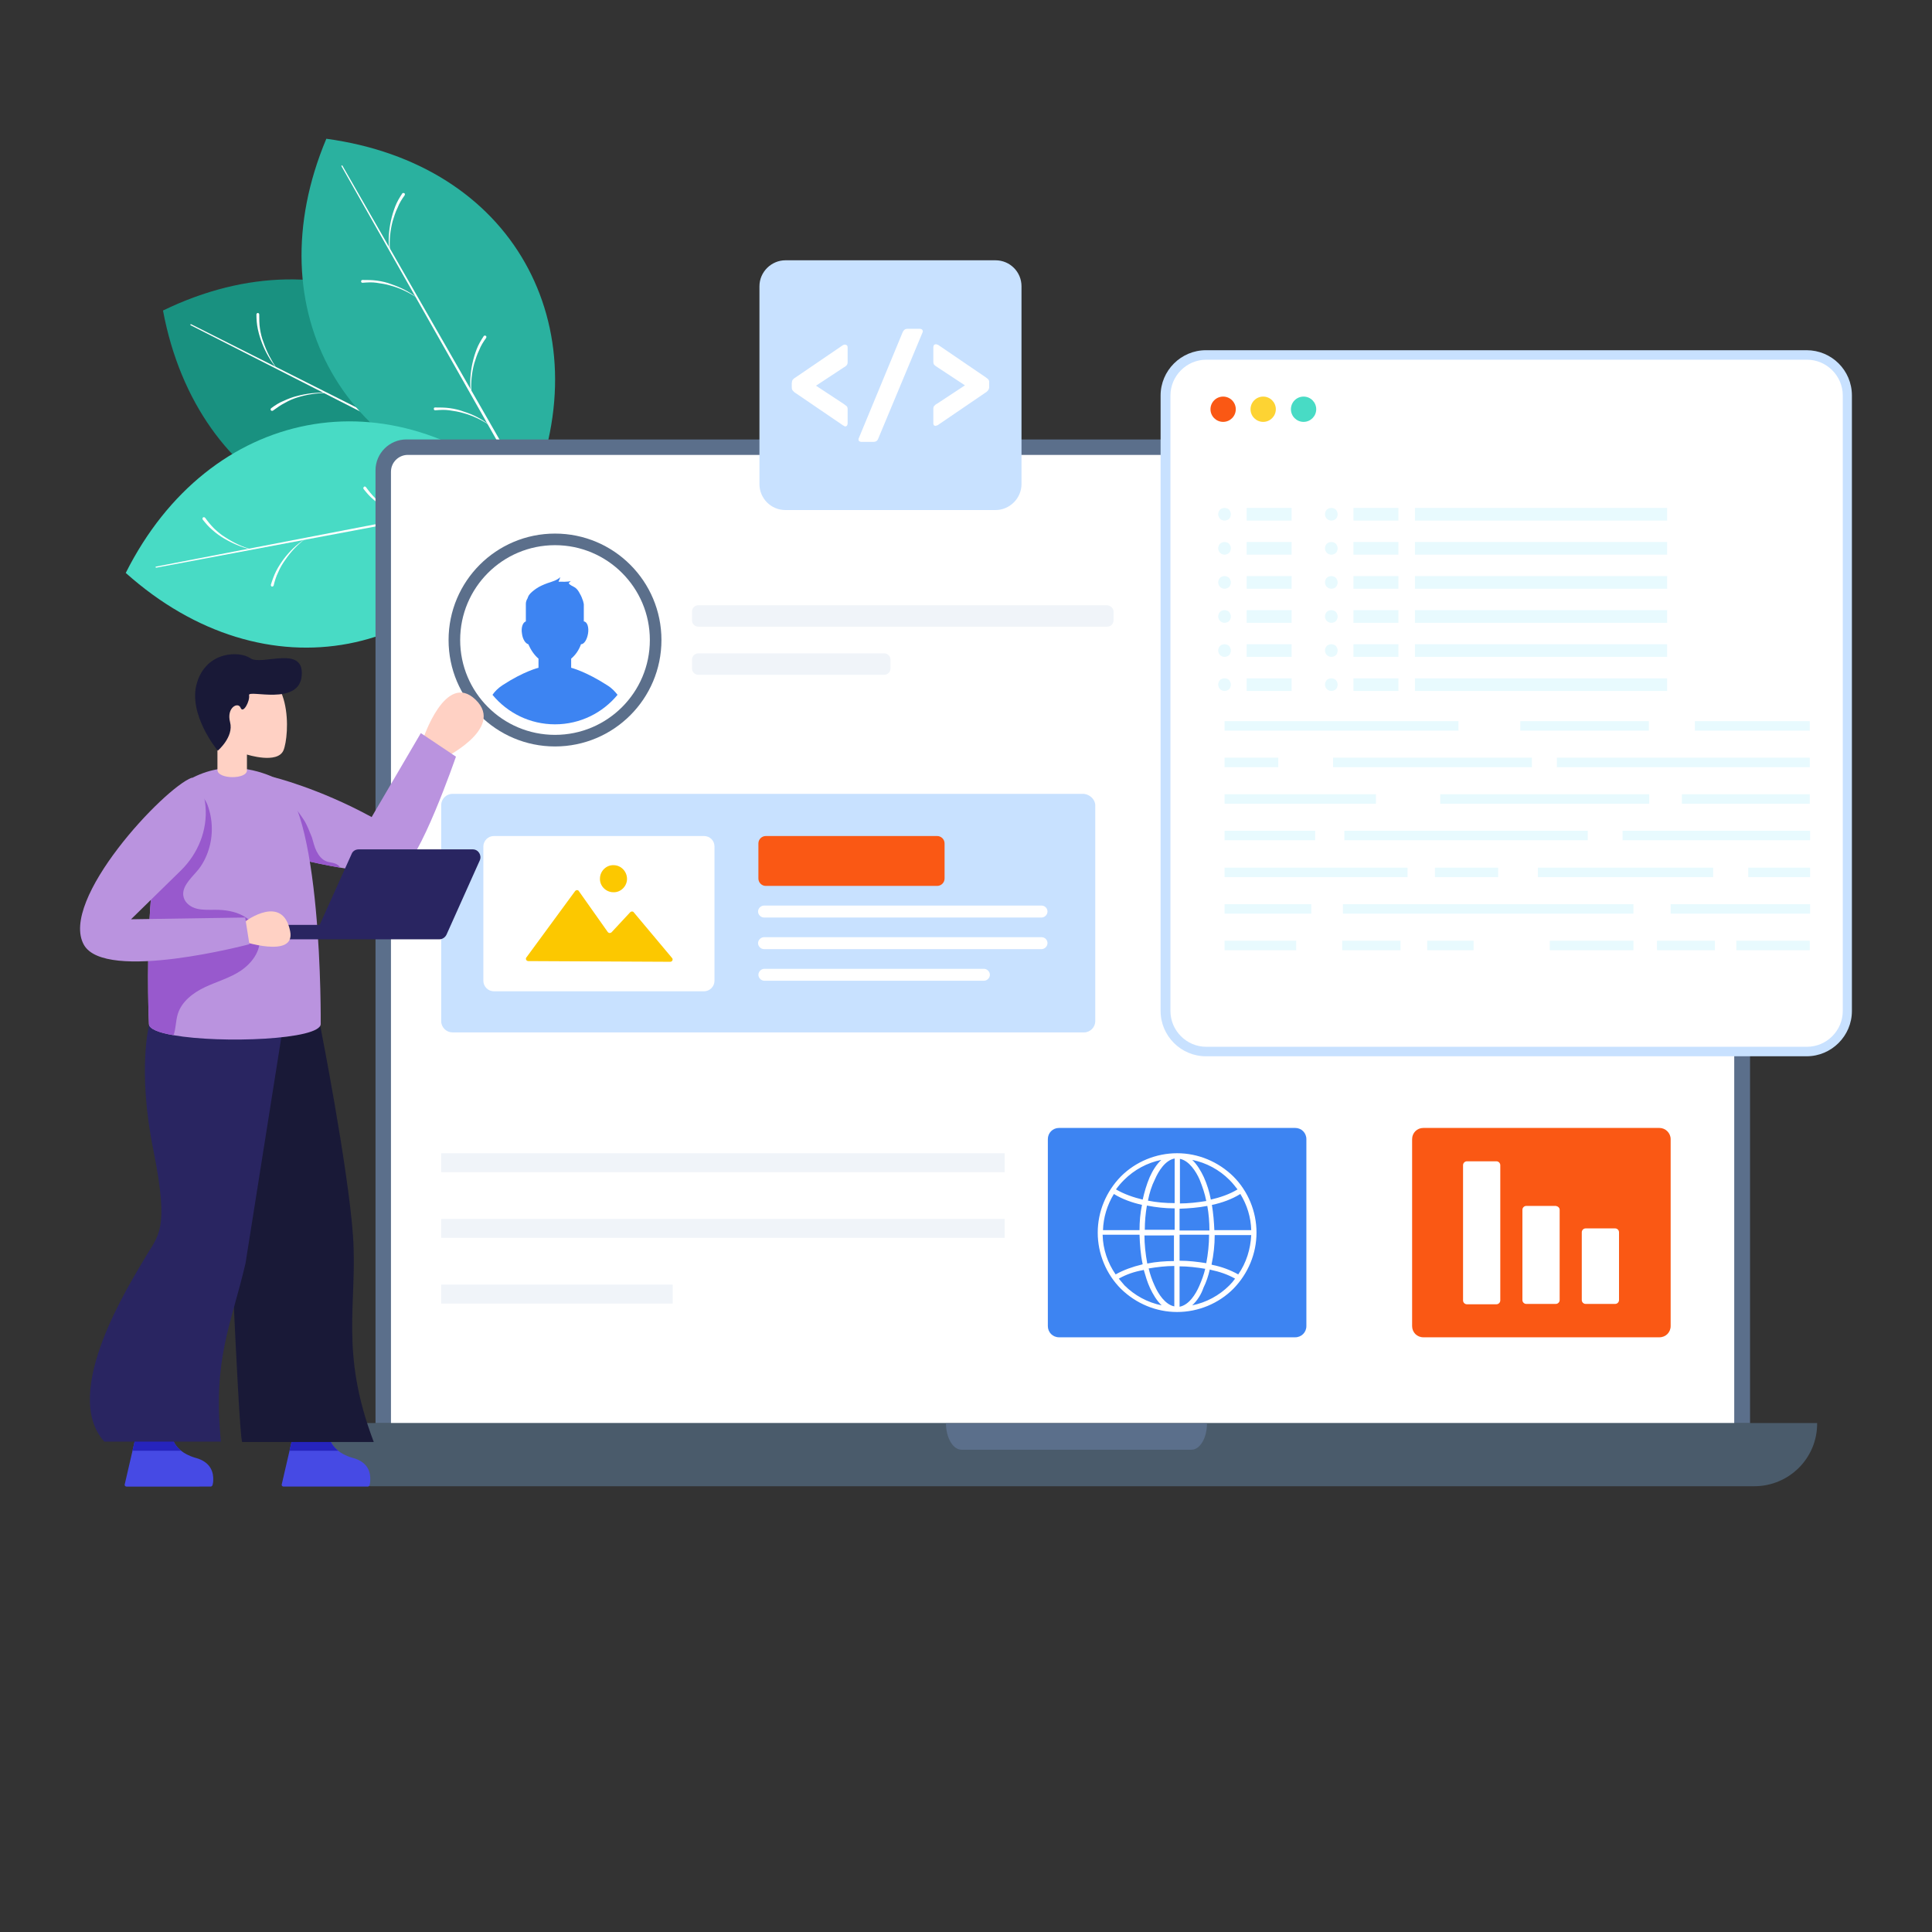 <?xml version="1.0" ?><svg id="Layer_1" style="enable-background:new 0 0 550 550;" version="1.1" viewBox="0 0 550 550" xml:space="preserve" xmlns="http://www.w3.org/2000/svg" xmlns:xlink="http://www.w3.org/1999/xlink"><rect x="0" y="0" width="550" height="550" fill="#333333" stroke="none"/><style type="text/css">
	.st0{fill:#199180;}
	.st1{fill:#FFFFFF;}
	.st2{fill:#2AB19F;}
	.st3{fill:#48DBC5;}
	.st4{fill:#3D84F2;}
	.st5{fill:#C8E1FF;}
	.st6{fill:#E4E7EB;}
	.st7{fill:#FA5814;}
	.st8{fill:#BA93DF;}
	.st9{fill:#FF9A05;}
	.st10{fill:#FDD333;}
	.st11{fill:#D9E9FD;}
	.st12{fill:#F0F4F9;}
	.st13{fill:#38314C;}
	.st14{fill:#FFD1C4;}
	.st15{fill:#E44000;}
	.st16{fill:#464AE4;}
	.st17{fill:#292561;}
	.st18{fill:#2624BD;}
	.st19{fill:#A3CAED;}
	.st20{fill:#92BFED;}
	.st21{fill:#DDE3EA;}
	.st22{fill-rule:evenodd;clip-rule:evenodd;fill:#5B6F8B;}
	.st23{fill-rule:evenodd;clip-rule:evenodd;fill:#FFFFFF;}
	.st24{fill-rule:evenodd;clip-rule:evenodd;fill:#C8E1FF;}
	.st25{fill-rule:evenodd;clip-rule:evenodd;fill:#FF9A05;}
	.st26{fill-rule:evenodd;clip-rule:evenodd;fill:#3D84F2;}
	.st27{fill-rule:evenodd;clip-rule:evenodd;fill:#F0F4F9;}
	.st28{fill:#E3B400;}
	.st29{fill:#3777DA;}
	.st30{fill:#F1C0BA;}
	.st31{fill:#1E1B44;}
	.st32{fill:#CEDDF0;}
	.st33{fill:#5B6F8B;}
	.st34{fill:#EC8400;}
	.st35{fill:#FCC800;}
	.st36{opacity:0.62;}
	.st37{fill:#E7F0FD;}
	.st38{clip-path:url(#SVGID_2_);}
	.st39{clip-path:url(#SVGID_4_);}
	.st40{fill:#FAFCFF;}
	.st41{fill:#F9FBFF;}
	.st42{fill:#F8FBFF;}
	.st43{fill:#F7FAFF;}
	.st44{fill:#F6FAFF;}
	.st45{fill:#F5F9FE;}
	.st46{clip-path:url(#SVGID_6_);}
	.st47{fill:#F0F6FE;}
	.st48{fill:#EFF5FE;}
	.st49{fill:#EEF5FE;}
	.st50{fill:#EDF4FE;}
	.st51{fill:#EBF4FE;}
	.st52{clip-path:url(#SVGID_8_);}
	.st53{fill:#E6F1FE;}
	.st54{fill:#E5F0FE;}
	.st55{fill:#E4F0FE;}
	.st56{fill:#E3EFFE;}
	.st57{fill:#E2EEFD;}
	.st58{clip-path:url(#SVGID_10_);}
	.st59{fill:#DDEBFD;}
	.st60{fill:#DCEBFD;}
	.st61{fill:#DBEAFD;}
	.st62{fill:#DAEAFD;}
	.st63{clip-path:url(#SVGID_12_);}
	.st64{fill:#191937;}
	.st65{fill:#A61864;}
	.st66{fill:#7C3A3A;}
	.st67{fill:#4A5B6B;}
	.st68{fill:#E2E9F2;}
	.st69{opacity:0.15;}
	.st70{opacity:0.5;}
	.st71{fill:#2E90B7;}
	.st72{fill:#9859CD;}
	.st73{fill:none;}
	.st74{fill:#7A3ECB;}
	.st75{fill:#D8DADF;}
	.st76{fill:#131514;}
	.st77{fill:#D2DBEA;}
	.st78{opacity:0.6;}
	.st79{fill:#2925ED;}
	.st80{fill-rule:evenodd;clip-rule:evenodd;fill:#292561;}
	.st81{fill:#50CBFD;}
	.st82{fill:#47C3EA;}
	.st83{fill:#CB6E39;}
	.st84{fill:#E58C5C;}
	.st85{opacity:0.4;}
	.st86{fill:#E8FAFE;}
	.st87{fill:#44922B;}
	.st88{fill:#A6D72E;}
	.st89{opacity:0.2;}
	.st90{fill:#EF996D;}
	.st91{opacity:0.8;}
	.st92{opacity:0.69;}
	.st93{fill-rule:evenodd;clip-rule:evenodd;fill:#DDE3EA;}
	.st94{fill-rule:evenodd;clip-rule:evenodd;fill:#FA5814;}
	.st95{fill-rule:evenodd;clip-rule:evenodd;fill:#FDD333;}
	.st96{fill:#E8505B;}
	.st97{fill:#E0E0E0;}
	.st98{fill-rule:evenodd;clip-rule:evenodd;fill:#48DBC5;}
	.st99{fill:#004261;}
	.st100{fill:#958ED6;}
	.st101{fill:#1A2E35;}
	.st102{fill:#FFBE9D;}
	.st103{fill-rule:evenodd;clip-rule:evenodd;fill:#A3CAED;}
	.st104{fill:#327F17;}
	.st105{fill:#375A64;}
	.st106{fill:#ECECEC;}
	.st107{fill:#E1D6EE;}
	.st108{opacity:0.1;}
	.st109{fill-rule:evenodd;clip-rule:evenodd;fill:#BA93DF;}
	.st110{fill:#D87305;}
	.st111{fill:#3D84FF;}
	.st112{fill-rule:evenodd;clip-rule:evenodd;fill:#FFD1C4;}
	.st113{fill:#3C4B56;}
</style><g id="Api_Interface"><g><g><g><g><path class="st0" d="M150.9,141.3L150.9,141.3c-4.9-26.2-19-45.1-38-54.7s-42.6-9.8-66.5,1.8l0,0       C56.2,140.6,103,164.3,150.9,141.3z"/></g><g><path class="st1" d="M145.1,138.8L54.3,92.6c-0.1,0-0.1-0.1-0.1-0.2c0-0.1,0.1-0.1,0.2-0.1l91,45.8c0.2,0.1,0.3,0.3,0.2,0.5       C145.5,138.8,145.3,138.9,145.1,138.8L145.1,138.8z"/></g><g><path class="st1" d="M92.8,111.9c-2.7,0-5.4,0.4-8,1.2c-1.3,0.4-2.5,0.9-3.7,1.6c-1.2,0.6-2.3,1.4-3.4,2.2l0,0       c-0.2,0.1-0.4,0.1-0.6-0.1c-0.1-0.2-0.1-0.4,0.1-0.6c0,0,0,0,0,0c1.1-0.8,2.3-1.6,3.6-2.1c1.3-0.6,2.6-1.1,3.9-1.4       c2.7-0.7,5.4-1,8.2-0.9C92.8,111.8,92.9,111.8,92.8,111.9C92.9,111.9,92.8,111.9,92.8,111.9z"/></g><g><path class="st1" d="M120.4,125.9c-1.7-2.1-3.1-4.5-4.1-7.1c-0.5-1.3-0.9-2.6-1.2-4c-0.3-1.4-0.4-2.8-0.4-4.2       c0-0.2,0.2-0.4,0.4-0.4c0.2,0,0.4,0.2,0.4,0.4c0,0,0,0,0,0l0,0c0,1.3,0,2.7,0.2,4c0.2,1.3,0.5,2.7,1,3.9       C117.6,121.2,118.9,123.6,120.4,125.9C120.5,125.8,120.5,125.9,120.4,125.9C120.5,125.9,120.4,125.9,120.4,125.9z"/></g><g><path class="st1" d="M130.1,130.8c-2.7,0-5.4,0.4-8,1.2c-1.3,0.4-2.5,0.9-3.7,1.6c-1.2,0.6-2.3,1.4-3.4,2.2l0,0       c-0.2,0.1-0.4,0.1-0.6-0.1c-0.1-0.2-0.1-0.4,0.1-0.6c0,0,0,0,0,0c1.1-0.8,2.3-1.6,3.6-2.1c1.3-0.6,2.6-1.1,3.9-1.4       c2.7-0.7,5.4-1,8.2-0.9C130.1,130.7,130.1,130.7,130.1,130.8C130.1,130.8,130.1,130.8,130.1,130.8z"/></g><g><path class="st1" d="M78.7,104.8c-1.7-2.1-3.1-4.5-4.1-7.1c-0.5-1.3-0.9-2.6-1.2-4c-0.3-1.4-0.4-2.8-0.4-4.2       c0-0.2,0.2-0.4,0.4-0.4c0.2,0,0.4,0.2,0.4,0.4c0,0,0,0,0,0l0,0c0,1.3,0,2.7,0.2,4c0.2,1.3,0.5,2.7,1,3.9       C75.9,100.1,77.2,102.5,78.7,104.8C78.8,104.7,78.8,104.8,78.7,104.8C78.8,104.8,78.8,104.8,78.7,104.8z"/></g></g><g><g><path class="st2" d="M150.9,141.3L150.9,141.3c10.4-24.5,9-48.1-1.5-66.6s-30.1-31.6-56.5-35.2l0,0       C72.3,88.5,98.3,134.1,150.9,141.3z"/></g><g><path class="st1" d="M147.4,135.9L97.2,47.3c0-0.1,0-0.2,0.1-0.2c0.1,0,0.2,0,0.2,0.1l50.7,88.4c0.1,0.2,0,0.4-0.1,0.5       C147.8,136.2,147.5,136.1,147.4,135.9L147.4,135.9z"/></g><g><path class="st1" d="M118.6,84.7c-2.3-1.5-4.8-2.7-7.4-3.4c-1.3-0.4-2.6-0.6-4-0.8c-1.3-0.2-2.7-0.1-4,0l0,0       c-0.2,0-0.4-0.1-0.4-0.4c0-0.2,0.1-0.4,0.4-0.4c0,0,0,0,0,0c1.4,0,2.8,0,4.2,0.2c1.4,0.2,2.7,0.5,4,1       C114,81.8,116.5,83,118.6,84.7C118.7,84.7,118.7,84.7,118.6,84.7C118.7,84.7,118.7,84.7,118.6,84.7z"/></g><g><path class="st1" d="M134,111.6c-0.3-2.7-0.1-5.5,0.5-8.2c0.3-1.4,0.7-2.7,1.2-4c0.5-1.3,1.2-2.5,2-3.7       c0.1-0.2,0.4-0.2,0.6-0.1s0.2,0.4,0.1,0.6c0,0,0,0,0,0l0,0c-0.8,1.1-1.5,2.2-2,3.5c-0.6,1.2-1,2.5-1.4,3.8       c-0.7,2.6-1,5.4-0.8,8.1C134.1,111.6,134.1,111.7,134,111.6C134,111.7,134,111.6,134,111.6z"/></g><g><path class="st1" d="M139.3,121c-2.3-1.5-4.8-2.7-7.4-3.4c-1.3-0.4-2.6-0.6-4-0.8c-1.3-0.2-2.7-0.1-4,0l0,0       c-0.2,0-0.4-0.1-0.4-0.4s0.1-0.4,0.4-0.4c0,0,0,0,0,0c1.4,0,2.8,0,4.2,0.2c1.4,0.2,2.7,0.5,4,1       C134.7,118,137.2,119.3,139.3,121C139.4,120.9,139.4,121,139.3,121C139.4,121,139.4,121,139.3,121z"/></g><g><path class="st1" d="M110.8,71c-0.3-2.7-0.1-5.5,0.5-8.2c0.3-1.4,0.7-2.7,1.2-4c0.5-1.3,1.2-2.5,2-3.7c0.1-0.2,0.4-0.2,0.6-0.1       s0.2,0.4,0.1,0.6c0,0,0,0,0,0l0,0c-0.8,1.1-1.5,2.2-2,3.5c-0.6,1.2-1,2.5-1.4,3.8c-0.7,2.6-1,5.4-0.8,8.1       C110.9,71,110.9,71.1,110.8,71C110.9,71.1,110.8,71.1,110.8,71z"/></g></g><g><g><path class="st3" d="M150.8,141.2L150.8,141.2c-19.8-17.7-42.6-24.1-63.4-20.1c-20.8,4-39.7,18.3-51.6,42l0,0       C75.4,198.5,126.9,188.7,150.8,141.2z"/></g><g><path class="st1" d="M144.6,142.8L44.5,161.6c-0.1,0-0.2,0-0.2-0.1c0-0.1,0-0.2,0.1-0.2l100-19.3c0.2,0,0.4,0.1,0.5,0.3       C145,142.6,144.8,142.8,144.6,142.8L144.6,142.8z"/></g><g><path class="st1" d="M86.8,153.5c-2.2,1.6-4.1,3.7-5.6,5.9c-0.8,1.1-1.5,2.3-2,3.5c-0.6,1.2-1,2.5-1.3,3.8l0,0       c-0.1,0.2-0.3,0.3-0.5,0.3c-0.2-0.1-0.3-0.3-0.3-0.5c0,0,0,0,0,0c0.4-1.3,0.9-2.7,1.5-3.9c0.6-1.2,1.4-2.4,2.2-3.5       C82.5,156.9,84.5,154.9,86.8,153.5C86.8,153.3,86.8,153.4,86.8,153.5C86.9,153.4,86.9,153.4,86.8,153.5z"/></g><g><path class="st1" d="M117.2,147.7c-2.7-0.6-5.2-1.7-7.6-3.1c-1.2-0.7-2.3-1.5-3.3-2.4c-1.1-0.9-2-2-2.8-3       c-0.1-0.2-0.1-0.4,0.1-0.6s0.4-0.1,0.6,0.1c0,0,0,0,0,0l0,0c0.8,1.1,1.6,2.1,2.6,3.1c1,0.9,2,1.8,3.2,2.5       c2.3,1.5,4.8,2.7,7.4,3.4C117.3,147.6,117.3,147.6,117.2,147.7C117.3,147.7,117.3,147.7,117.2,147.7z"/></g><g><path class="st1" d="M127.9,145.6c-2.2,1.6-4.1,3.7-5.6,5.9c-0.8,1.1-1.5,2.3-2,3.5c-0.6,1.2-1,2.5-1.3,3.8l0,0       c-0.1,0.2-0.3,0.3-0.5,0.3c-0.2-0.1-0.3-0.3-0.3-0.5c0,0,0,0,0,0c0.4-1.3,0.9-2.7,1.5-3.9c0.6-1.2,1.4-2.4,2.2-3.5       C123.6,149.1,125.6,147.1,127.9,145.6C127.8,145.5,127.9,145.5,127.9,145.6C127.9,145.6,127.9,145.6,127.9,145.6z"/></g><g><path class="st1" d="M71.4,156.4c-2.7-0.6-5.2-1.7-7.6-3.1c-1.2-0.7-2.3-1.5-3.3-2.4c-1.1-0.9-2-2-2.8-3       c-0.1-0.2-0.1-0.4,0.1-0.6c0.2-0.1,0.4-0.1,0.6,0.1c0,0,0,0,0,0l0,0c0.8,1.1,1.6,2.1,2.6,3.1c1,0.9,2,1.8,3.2,2.5       c2.3,1.5,4.8,2.7,7.4,3.4C71.4,156.3,71.4,156.3,71.4,156.4C71.4,156.4,71.4,156.4,71.4,156.4z"/></g></g></g><g><g><path class="st33" d="M498.2,405.2H106.9V133.9c0-4.9,4-8.8,8.8-8.8h373.7c4.9,0,8.8,4,8.8,8.8V405.2z"/></g><g><path class="st1" d="M111.3,405.2V134.3c0-2.7,2.2-4.8,4.8-4.8h372.8c2.7,0,4.8,2.2,4.8,4.8v270.9H111.3z"/></g><g><g><circle class="st33" cx="158" cy="182.2" r="30.3"/></g><g><circle class="st1" cx="158" cy="182.2" r="27"/></g><g><path class="st4" d="M175.8,197.8c-4.2,5.1-10.6,8.4-17.8,8.4c-7.1,0-13.5-3.2-17.8-8.4c0.7-1,1.6-1.9,2.8-2.7       c6.1-4,10.3-5,10.3-5v-2.6c-1.2-1-2.2-2.5-2.9-4.1c-0.8-0.2-1.6-1.4-1.8-3c-0.3-1.7,0.2-3.2,1.1-3.5v-5h0       c0-0.6,0.2-1.1,0.5-1.6c0.1-0.4,0.3-0.7,0.4-0.9c0.5-0.7,1.3-1.3,2-1.8c1-0.7,2.2-1.2,3.3-1.6c1.2-0.4,2.7-0.8,3.6-1.7       c-0.1,0.4-0.3,0.9-0.5,1.3c0.9,0,2.7,0.1,3.5-0.2c-0.2,0.2-0.4,0.4-0.6,0.6c0.3,0.6,1.1,0.8,1.7,1.2c0.5,0.3,0.9,0.8,1.2,1.3       c0.4,0.7,0.8,1.4,1,2.1c0.2,0.4,0.3,0.9,0.4,1.4h0v4.9h0c1,0.1,1.5,1.7,1.2,3.5c-0.3,1.7-1.1,3-2,3c-0.6,1.7-1.6,3.1-2.8,4.1       v2.6c0,0,4.1,1,10.3,5C174.2,195.9,175.1,196.9,175.8,197.8z"/></g></g><g><path class="st67" d="M499.4,423.1H105.6c-9.9,0-18-8-18-18l0,0h429.7l0,0C517.4,415.1,509.3,423.1,499.4,423.1z"/></g><g><path class="st33" d="M273.7,412.7h65.5c2.4,0,4.4-3.3,4.4-7.5h-74.3C269.3,409.3,271.3,412.7,273.7,412.7z"/></g></g><g><g><path class="st5" d="M311.8,229.3v61.4c0,1.7-1.4,3.2-3.2,3.2H128.8c-1.7,0-3.2-1.4-3.2-3.2v-61.5c0-1.7,1.4-3.2,3.2-3.2h179.8      C310.3,226.2,311.8,227.6,311.8,229.3z"/></g><g><path class="st1" d="M203.4,241v38.2c0,1.6-1.3,3-3,3h-59.8c-1.6,0-3-1.3-3-3V241c0-1.6,1.3-3,3-3h59.8      C202.1,238,203.4,239.3,203.4,241z"/></g><g><g><path class="st35" d="M190.8,273.8l-40.4-0.2c-0.6,0-0.9-0.7-0.5-1.1l13.8-18.8c0.3-0.4,0.9-0.4,1.1,0l8.2,11.6       c0.3,0.4,0.8,0.4,1.1,0.1l5.3-5.7c0.3-0.3,0.8-0.3,1,0l10.9,13C191.7,273.1,191.4,273.8,190.8,273.8z"/></g><g><g><g><path class="st35" d="M178.5,250.2c0,2.1-1.8,3.9-3.9,3.8c-2.1,0-3.9-1.8-3.8-3.9c0-2.1,1.8-3.9,3.9-3.8         C176.8,246.3,178.5,248.1,178.5,250.2z"/></g></g></g></g><g><g><path class="st7" d="M268.9,240.1v10c0,1.2-1,2.1-2.1,2.1H218c-1.2,0-2.1-1-2.1-2.1v-10c0-1.2,1-2.1,2.1-2.1h48.8       C267.9,238,268.9,238.9,268.9,240.1z"/></g><g><path class="st1" d="M298.2,259.5c0,0.9-0.8,1.7-1.7,1.7h-79c-0.9,0-1.7-0.8-1.7-1.7c0-0.9,0.8-1.7,1.7-1.7h79       C297.5,257.8,298.2,258.6,298.2,259.5z"/></g><g><path class="st1" d="M298.2,268.5c0,0.9-0.8,1.7-1.7,1.7h-79c-0.9,0-1.7-0.8-1.7-1.7c0-0.9,0.8-1.7,1.7-1.7h79       C297.5,266.8,298.2,267.6,298.2,268.5z"/></g><g><path class="st1" d="M281.8,277.5c0,0.9-0.8,1.7-1.7,1.7h-62.5c-0.9,0-1.7-0.8-1.7-1.7c0-0.9,0.8-1.7,1.7-1.7h62.5       C281,275.8,281.8,276.6,281.8,277.5z"/></g></g></g><g><g><path class="st4" d="M371.9,324.3v53.2c0,1.8-1.4,3.2-3.2,3.2h-67.2c-1.8,0-3.2-1.4-3.2-3.2v-53.2c0-1.8,1.4-3.2,3.2-3.2h67.2      C370.5,321.1,371.9,322.5,371.9,324.3z"/></g><g><path class="st7" d="M475.6,324.3v53.2c0,1.8-1.4,3.2-3.2,3.2h-67.2c-1.8,0-3.2-1.4-3.2-3.2v-53.2c0-1.8,1.4-3.2,3.2-3.2h67.2      C474.1,321.1,475.6,322.5,475.6,324.3z"/></g><g><path class="st23" d="M335.1,328.3c6,0,11.7,2.4,16,6.6c4.2,4.2,6.6,10,6.6,16c0,6-2.4,11.7-6.6,16c-4.2,4.2-10,6.6-16,6.6      c-6,0-11.7-2.4-16-6.6c-4.2-4.2-6.6-10-6.6-16c0-6,2.4-11.7,6.6-16C323.3,330.7,329.1,328.3,335.1,328.3L335.1,328.3z       M313.9,351.6c0.1,4,1.4,7.9,3.7,11.2c2.3-1.3,4.9-2.2,7.4-2.8l0.3-0.1c-0.6-2.7-0.8-5.6-0.9-8.4H313.9L313.9,351.6z       M325.8,351.6c0,2.7,0.3,5.4,0.8,8.1c2.5-0.5,5.1-0.7,7.6-0.7v-7.3H325.8L325.8,351.6z M335.8,351.6v7.3c2.6,0,5.1,0.3,7.6,0.7      c0.5-2.6,0.8-5.4,0.8-8.1H335.8L335.8,351.6z M352.5,362.8c2.3-3.3,3.5-7.2,3.7-11.2h-10.4c0,2.8-0.3,5.6-0.9,8.4l0.3,0.1      C347.7,360.6,350.2,361.5,352.5,362.8L352.5,362.8z M356.2,350.2c-0.1-3.7-1.2-7.2-3.1-10.3c-2.4,1.5-5.2,2.5-8,3.1l-0.1,0      c0.4,2.4,0.6,4.8,0.7,7.2H356.2L356.2,350.2z M344.3,350.2c0-2.3-0.2-4.7-0.6-6.9c-2.6,0.5-5.2,0.7-7.9,0.8v6.2H344.3      L344.3,350.2z M326.5,343.2c-0.4,2.3-0.6,4.6-0.6,6.9h8.5V344C331.7,344,329.1,343.7,326.5,343.2L326.5,343.2z M324.4,350.2      c0-2.4,0.2-4.9,0.7-7.2l0,0c-2.7-0.6-5.6-1.6-8-3.1c-1.9,3.1-3,6.7-3.1,10.3H324.4L324.4,350.2z M326.8,341.8      c2.5,0.5,5,0.7,7.6,0.7v-12.7c-2.7,0.5-4.6,3.6-5.6,5.9C327.8,337.7,327.2,339.7,326.8,341.8L326.8,341.8z M334.3,360.4      c-2.4,0-4.9,0.3-7.3,0.7c0.4,1.7,1,3.4,1.7,4.9c1,2.3,3,5.4,5.6,5.9V360.4L334.3,360.4z M335.8,372c2.7-0.5,4.6-3.6,5.6-5.9      c0.7-1.6,1.3-3.2,1.7-4.9c-2.4-0.4-4.9-0.7-7.3-0.7V372L335.8,372z M335.8,342.6c2.5,0,5.1-0.3,7.6-0.7      c-0.4-2.1-1.1-4.1-1.9-6.1c-1-2.3-3-5.4-5.6-5.9V342.6L335.8,342.6z M352.3,338.6c-0.7-0.9-1.4-1.8-2.3-2.7      c-2.9-2.9-6.6-4.9-10.6-5.7c1.4,1.3,2.5,3.2,3.3,4.9c0.9,2,1.6,4.2,2,6.4l0,0C347.3,340.9,350,340,352.3,338.6L352.3,338.6z       M325.3,341.5c0.5-2.2,1.1-4.3,2-6.4c0.8-1.8,1.9-3.6,3.3-4.9c-4,0.8-7.7,2.8-10.6,5.7c-0.8,0.8-1.6,1.7-2.3,2.7      C320.1,340,322.8,340.9,325.3,341.5L325.3,341.5L325.3,341.5z M318.5,364c0.5,0.6,1.1,1.3,1.6,1.9c2.9,2.9,6.6,4.9,10.6,5.7      c-1.4-1.3-2.5-3.2-3.3-4.9c-0.8-1.7-1.3-3.5-1.8-5.2l-0.3,0.1C323,362,320.6,362.8,318.5,364L318.5,364z M339.4,371.6      c4-0.8,7.7-2.8,10.6-5.7c0.6-0.6,1.1-1.2,1.6-1.9c-2.1-1.2-4.5-2-6.9-2.5l-0.3-0.1c-0.4,1.8-1,3.6-1.8,5.2      C342,368.4,340.9,370.2,339.4,371.6z"/></g><g><g><g><path class="st1" d="M427.1,331.7v38.5c0,0.6-0.5,1.1-1.1,1.1h-8.4c-0.6,0-1.1-0.5-1.1-1.1v-38.5c0-0.6,0.5-1.1,1.1-1.1h8.4        C426.6,330.6,427.1,331.1,427.1,331.7z"/></g><g><path class="st1" d="M444,344.4v25.7c0,0.6-0.5,1.1-1.1,1.1h-8.4c-0.6,0-1.1-0.5-1.1-1.1v-25.7c0-0.6,0.5-1.1,1.1-1.1h8.4        C443.5,343.4,444,343.8,444,344.4z"/></g><g><path class="st1" d="M460.9,350.8v19.3c0,0.6-0.5,1.1-1.1,1.1h-8.4c-0.6,0-1.1-0.5-1.1-1.1v-19.3c0-0.6,0.5-1.1,1.1-1.1h8.4        C460.4,349.7,460.9,350.2,460.9,350.8z"/></g></g></g></g><g><g><g><g><g><g><g><path class="st5" d="M527.2,112.6v175.2c0,7.1-5.8,12.9-12.9,12.9h-171c-7.1,0-12.9-5.8-12.9-12.9V112.6           c0-7.1,5.8-12.9,12.9-12.9h171C521.4,99.7,527.2,105.4,527.2,112.6z"/></g></g><g><path class="st1" d="M343.4,298c-5.6,0-10.2-4.6-10.2-10.2V112.6c0-5.6,4.6-10.2,10.2-10.2h171c5.6,0,10.2,4.6,10.2,10.2          v175.2c0,5.6-4.6,10.2-10.2,10.2H343.4z"/></g></g></g></g><g><g><circle class="st7" cx="348.2" cy="116.5" r="3.6"/></g><g><circle class="st10" cx="359.6" cy="116.5" r="3.6"/></g><g><circle class="st3" cx="371.1" cy="116.5" r="3.6"/></g></g></g><g><g><g><path class="st86" d="M350.4,146.4c0,0.5-0.2,1-0.5,1.3c-0.3,0.3-0.8,0.5-1.3,0.5c-1,0-1.8-0.8-1.8-1.8c0-0.5,0.2-1,0.5-1.3        c0.3-0.3,0.8-0.5,1.3-0.5c0.5,0,1,0.2,1.3,0.5C350.2,145.5,350.4,145.9,350.4,146.4z"/></g><g><rect class="st86" height="3.6" width="12.8" x="354.9" y="144.6"/></g><g><path class="st86" d="M380.8,146.4c0,0.5-0.2,1-0.5,1.3c-0.3,0.3-0.8,0.5-1.3,0.5c-1,0-1.8-0.8-1.8-1.8c0-0.5,0.2-1,0.5-1.3        c0.3-0.3,0.8-0.5,1.3-0.5c0.5,0,1,0.2,1.3,0.5C380.6,145.5,380.8,145.9,380.8,146.4z"/></g><g><rect class="st86" height="3.6" width="12.8" x="385.3" y="144.6"/></g><g><rect class="st86" height="3.6" width="71.8" x="402.8" y="144.6"/></g></g><g><g><path class="st86" d="M350.4,156.1c0,0.5-0.2,1-0.5,1.3c-0.3,0.3-0.8,0.5-1.3,0.5c-1,0-1.8-0.8-1.8-1.8c0-0.5,0.2-1,0.5-1.3        c0.3-0.3,0.8-0.5,1.3-0.5c0.5,0,1,0.2,1.3,0.5C350.2,155.2,350.4,155.6,350.4,156.1z"/></g><g><rect class="st86" height="3.6" width="12.8" x="354.9" y="154.3"/></g><g><path class="st86" d="M380.8,156.1c0,0.5-0.2,1-0.5,1.3c-0.3,0.3-0.8,0.5-1.3,0.5c-1,0-1.8-0.8-1.8-1.8c0-0.5,0.2-1,0.5-1.3        c0.3-0.3,0.8-0.5,1.3-0.5c0.5,0,1,0.2,1.3,0.5C380.6,155.2,380.8,155.6,380.8,156.1z"/></g><g><rect class="st86" height="3.6" width="12.8" x="385.3" y="154.3"/></g><g><rect class="st86" height="3.6" width="71.8" x="402.8" y="154.3"/></g></g><g><g><path class="st86" d="M350.4,165.8c0,0.5-0.2,1-0.5,1.3c-0.3,0.3-0.8,0.5-1.3,0.5c-1,0-1.8-0.8-1.8-1.8c0-0.5,0.2-1,0.5-1.3        c0.3-0.3,0.8-0.5,1.3-0.5c0.5,0,1,0.2,1.3,0.5C350.2,164.9,350.4,165.3,350.4,165.8z"/></g><g><rect class="st86" height="3.6" width="12.8" x="354.9" y="164"/></g><g><path class="st86" d="M380.8,165.8c0,0.5-0.2,1-0.5,1.3c-0.3,0.3-0.8,0.5-1.3,0.5c-1,0-1.8-0.8-1.8-1.8c0-0.5,0.2-1,0.5-1.3        c0.3-0.3,0.8-0.5,1.3-0.5c0.5,0,1,0.2,1.3,0.5C380.6,164.9,380.8,165.3,380.8,165.8z"/></g><g><rect class="st86" height="3.6" width="12.8" x="385.3" y="164"/></g><g><rect class="st86" height="3.6" width="71.8" x="402.8" y="164"/></g></g><g><g><path class="st86" d="M350.4,175.5c0,0.5-0.2,1-0.5,1.3c-0.3,0.3-0.8,0.5-1.3,0.5c-1,0-1.8-0.8-1.8-1.8c0-0.5,0.2-1,0.5-1.3        c0.3-0.3,0.8-0.5,1.3-0.5c0.5,0,1,0.2,1.3,0.5C350.2,174.6,350.4,175,350.4,175.5z"/></g><g><rect class="st86" height="3.6" width="12.8" x="354.9" y="173.7"/></g><g><path class="st86" d="M380.8,175.5c0,0.5-0.2,1-0.5,1.3c-0.3,0.3-0.8,0.5-1.3,0.5c-1,0-1.8-0.8-1.8-1.8c0-0.5,0.2-1,0.5-1.3        c0.3-0.3,0.8-0.5,1.3-0.5c0.5,0,1,0.2,1.3,0.5C380.6,174.6,380.8,175,380.8,175.5z"/></g><g><rect class="st86" height="3.6" width="12.8" x="385.3" y="173.7"/></g><g><rect class="st86" height="3.6" width="71.8" x="402.8" y="173.7"/></g></g><g><g><path class="st86" d="M350.4,185.2c0,0.5-0.2,1-0.5,1.3c-0.3,0.3-0.8,0.5-1.3,0.5c-1,0-1.8-0.8-1.8-1.8c0-0.5,0.2-1,0.5-1.3        c0.3-0.3,0.8-0.5,1.3-0.5c0.5,0,1,0.2,1.3,0.5C350.2,184.3,350.4,184.7,350.4,185.2z"/></g><g><rect class="st86" height="3.6" width="12.8" x="354.9" y="183.4"/></g><g><path class="st86" d="M380.8,185.2c0,0.5-0.2,1-0.5,1.3c-0.3,0.3-0.8,0.5-1.3,0.5c-1,0-1.8-0.8-1.8-1.8c0-0.5,0.2-1,0.5-1.3        c0.3-0.3,0.8-0.5,1.3-0.5c0.5,0,1,0.2,1.3,0.5C380.6,184.3,380.8,184.7,380.8,185.2z"/></g><g><rect class="st86" height="3.6" width="12.8" x="385.3" y="183.4"/></g><g><rect class="st86" height="3.6" width="71.8" x="402.8" y="183.4"/></g></g><g><g><path class="st86" d="M350.4,194.9c0,0.5-0.2,1-0.5,1.3c-0.3,0.3-0.8,0.5-1.3,0.5c-1,0-1.8-0.8-1.8-1.8c0-0.5,0.2-1,0.5-1.3        c0.3-0.3,0.8-0.5,1.3-0.5c0.5,0,1,0.2,1.3,0.5C350.2,194,350.4,194.4,350.4,194.9z"/></g><g><rect class="st86" height="3.6" width="12.8" x="354.9" y="193.1"/></g><g><path class="st86" d="M380.8,194.9c0,0.5-0.2,1-0.5,1.3c-0.3,0.3-0.8,0.5-1.3,0.5c-1,0-1.8-0.8-1.8-1.8c0-0.5,0.2-1,0.5-1.3        c0.3-0.3,0.8-0.5,1.3-0.5c0.5,0,1,0.2,1.3,0.5C380.6,194,380.8,194.4,380.8,194.9z"/></g><g><rect class="st86" height="3.6" width="12.8" x="385.3" y="193.1"/></g><g><rect class="st86" height="3.6" width="71.8" x="402.8" y="193.1"/></g></g><g><g><rect class="st86" height="2.7" width="15.3" x="348.6" y="215.7"/></g><g><rect class="st86" height="2.7" width="56.6" x="379.5" y="215.7"/></g><g><rect class="st86" height="2.7" width="72" x="443.2" y="215.7"/></g><g><rect class="st86" height="2.7" width="43.1" x="348.6" y="226.1"/></g><g><rect class="st86" height="2.7" width="59.5" x="410" y="226.1"/></g><g><rect class="st86" height="2.7" width="36.4" x="478.8" y="226.1"/></g><g><rect class="st86" height="2.7" width="20.4" x="348.6" y="267.8"/></g><g><rect class="st86" height="2.7" width="16.6" x="382.1" y="267.8"/></g><g><rect class="st86" height="2.7" width="13.2" x="406.3" y="267.8"/></g><g><rect class="st86" height="2.7" width="23.8" x="441.2" y="267.8"/></g><g><rect class="st86" height="2.7" width="16.5" x="471.7" y="267.8"/></g><g><rect class="st86" height="2.7" width="20.9" x="494.3" y="267.8"/></g><g><rect class="st86" height="2.7" width="82.7" x="382.3" y="257.4"/></g><g><rect class="st86" height="2.7" width="24.7" x="348.6" y="257.4"/></g><g><rect class="st86" height="2.7" width="39.7" x="475.6" y="257.4"/></g><g><rect class="st86" height="2.7" width="36.6" x="432.8" y="205.3"/></g><g><rect class="st86" height="2.7" width="32.7" x="482.5" y="205.3"/></g><g><rect class="st86" height="2.7" width="66.6" x="348.6" y="205.3"/></g><g><rect class="st86" height="2.7" width="25.8" x="348.6" y="236.5"/></g><g><rect class="st86" height="2.7" width="69.3" x="382.7" y="236.5"/></g><g><rect class="st86" height="2.7" width="53.4" x="461.9" y="236.5"/></g><g><rect class="st86" height="2.7" width="17.6" x="497.7" y="247"/></g><g><rect class="st86" height="2.7" width="49.9" x="437.8" y="247"/></g><g><rect class="st86" height="2.7" width="18" x="408.5" y="247"/></g><g><rect class="st86" height="2.7" width="52.1" x="348.6" y="247"/></g></g></g></g><g><g><g><g><path class="st16" d="M105.4,421.4c0,0.6-0.1,1-0.2,1.4c-0.1,0.2-0.3,0.4-0.5,0.4h-24c-0.3,0-0.6-0.3-0.5-0.6l0.9-3.9        l2.9-12.5l9.5,1c0,0-0.7,5.6,6.8,7.8C105,416.2,105.5,419.4,105.4,421.4z"/></g><g><path class="st18" d="M96.3,413c-3.2-2.5-2.8-5.8-2.8-5.8l-9.5-1l-1.6,6.8H96.3z"/></g></g></g><g><g><g><path class="st16" d="M60.7,421.4c0,0.6-0.1,1-0.2,1.4c-0.1,0.2-0.3,0.4-0.5,0.4H36c-0.3,0-0.6-0.3-0.5-0.6l0.9-3.9l2.9-12.5        l9.5,1c0,0-0.7,5.6,6.8,7.8C60.2,416.2,60.8,419.4,60.7,421.4z"/></g><g><path class="st18" d="M51.6,413c-3.2-2.5-2.8-5.8-2.8-5.8l-9.5-1l-1.6,6.8H51.6z"/></g></g></g><g><g><path class="st64" d="M68.9,410.4c-1.1-4-4.4-86.1-4.4-86.1l5.6-18.4l1.9-31.5l19.2,17.8c0,0,7.9,40,9.3,59.7       c1.3,19.3-3.9,32.8,5.9,58.6H68.9z"/></g><g><path class="st17" d="M62.9,410.4H29.7c-12.7-14,7.7-45.6,11.5-52.2c3.8-6.6,7.1-7.6,2.5-30.6c-4.7-23-1.2-36.1-1.2-36.1       l39.2-6.4l-11.8,74.5C65.9,376.9,60.5,386.8,62.9,410.4z"/></g><g><path class="st14" d="M120.4,210.5c0,0,6.4-19.6,15-11.3c8.6,8.3-9.7,17-9.7,17L120.4,210.5z"/></g><g><path class="st8" d="M77.7,221.2l1.2,5.7l3.4,17c0,0,7,1.8,14.6,3.1c6.7,1.2,13.8,2,17,0.8c5.4-1.9,15.9-32.4,15.9-32.4       l-10-6.7l-14,23.9C90.6,224.3,77.7,221.2,77.7,221.2z"/></g><g><path class="st72" d="M78.8,226.9l3.4,17c0,0,7,1.8,14.6,3.1c-0.2-0.6-0.9-1-1.5-1.2c-0.8-0.3-1.7-0.3-2.4-0.6       c-1.3-0.5-2.2-1.7-2.8-2.9c-0.6-1.2-0.9-2.6-1.3-3.9c-0.7-1.7-1.3-3.4-2.3-5c-0.9-1.4-1.9-2.7-3-4c-0.9-0.9-2.4-2.8-3.7-2.8       C79.4,226.6,79.1,226.7,78.8,226.9z"/></g><g><path class="st8" d="M42.4,291.5c0,1.4,2.8,2.5,7,3.2c13.5,2.4,41.9,1.3,41.9-3.2c0,0,0.6-63.9-13.1-70.1       c-5.6-2.5-15-5.1-25,0.9c-0.5,0.3-0.9,0.6-1.3,1C39.7,234.4,42.4,291.5,42.4,291.5z"/></g><g><path class="st72" d="M42.4,291.5c0,1.4,2.8,2.5,7,3.2c0.7-1.9,0.6-4,1.2-6c1.1-3.6,4.4-6.1,7.8-7.7c3.4-1.6,7.1-2.6,10.2-4.7       c3.1-2.1,5.7-5.6,5.3-9.3c-0.3-2.7-2.3-5-4.7-6.3c-2.4-1.3-5.2-1.7-7.9-1.7c-1.7,0-3.5,0.1-5.2-0.3c-1.7-0.4-3.3-1.5-3.8-3.2       c-0.8-2.8,1.8-5.2,3.7-7.4c1.6-1.8,2.7-4,3.4-6.2c1.3-4.1,1.2-8.6-0.3-12.7c-1-2.7-4-5.3-7.1-6.1       C39.7,234.4,42.4,291.5,42.4,291.5z"/></g><g><path class="st14" d="M70.3,219.3v-4.5c0,0,8.7,2.8,10.4-1.2c1.7-4,3-24.7-11.8-22.7c-14.7,2-7,20.8-7,20.8v7.5       C62,221.9,70.3,221.9,70.3,219.3z"/></g><g><path class="st64" d="M62,213.7c0,0,4.6-3.9,3.5-8.1s2.3-5.9,3-4.1c0.7,1.8,2.7-1.9,2.4-3.6c-0.3-1.7,14.3,3.2,15-5.6       s-11.4-2.7-14.6-4.9s-12.5-2-15.2,6.9C53.3,203.3,62,213.7,62,213.7z"/></g><g><g><path class="st17" d="M67.1,267.4h58c0.8,0,1.6-0.5,2-1.3l9.5-21.2c0.6-1.4-0.4-3.1-2-3.1h-32.5c-0.9,0-1.7,0.5-2,1.3        L91,263.3H71.1C68.9,263.3,67.1,265.1,67.1,267.4z"/></g></g></g><g><path class="st14" d="M70,262.2c0,0,10.5-7.8,12.6,2.9c1.6,8-14.1,2.7-14.1,2.7L70,262.2z"/></g><g><path class="st8" d="M23.9,269c6.1,10.7,47.1-0.2,47.1-0.2l-1.2-7.6l-32.5,0.5l14.2-13.9c4.9-4.8,7.6-11.5,7-18.3      c-0.3-3.4-1.4-6.5-3.9-8.1C46.7,224.3,16.7,256.3,23.9,269z"/></g></g><g><path class="st12" d="M317,174.1v2.5c0,1-0.8,1.8-1.8,1.8H198.8c-1,0-1.8-0.8-1.8-1.8v-2.5c0-1,0.8-1.8,1.8-1.8h116.4     C316.2,172.4,317,173.2,317,174.1z"/></g><g><path class="st12" d="M253.5,187.8v2.5c0,1-0.8,1.8-1.8,1.8h-52.9c-1,0-1.8-0.8-1.8-1.8v-2.5c0-1,0.8-1.8,1.8-1.8h52.9     C252.7,186,253.5,186.8,253.5,187.8z"/></g><g><g><g><path class="st5" d="M290.8,81.5v56.3c0,4.1-3.4,7.4-7.4,7.4h-59.8c-4.1,0-7.4-3.3-7.4-7.4V81.5c0-4.1,3.4-7.4,7.4-7.4h59.8       C287.5,74.1,290.8,77.4,290.8,81.5z"/></g></g><g><g><path class="st1" d="M240,121.1l-13.5-9.2c-0.4-0.2-0.6-0.5-0.8-0.7c-0.2-0.2-0.3-0.5-0.3-0.9v-1.2c0-0.3,0.1-0.6,0.2-0.9       c0.2-0.2,0.4-0.5,0.8-0.7l13.5-9.2c0.2-0.1,0.4-0.2,0.6-0.2c0.2,0,0.4,0.1,0.6,0.2c0.1,0.1,0.2,0.3,0.2,0.6v4.2       c0,0.4-0.1,0.7-0.3,0.9c-0.2,0.2-0.4,0.4-0.8,0.6l-7.9,5.2l7.9,5.2c0.3,0.2,0.6,0.5,0.8,0.6c0.2,0.2,0.3,0.5,0.3,0.8v4.2       c0,0.2-0.1,0.4-0.2,0.6c-0.1,0.1-0.3,0.2-0.6,0.2C240.4,121.3,240.2,121.2,240,121.1z"/></g><g><path class="st1" d="M244.6,125.6c-0.2-0.2-0.2-0.3-0.2-0.5c0-0.1,0-0.2,0.1-0.4L257,94.5c0.3-0.6,0.7-0.9,1.4-0.9h3.5       c0.2,0,0.4,0.1,0.6,0.2c0.1,0.2,0.2,0.3,0.2,0.5c0,0.1,0,0.2-0.1,0.4L250,124.9c-0.2,0.6-0.7,0.9-1.4,0.9h-3.4       C245,125.8,244.8,125.7,244.6,125.6z"/></g><g><path class="st1" d="M265.9,121.1c-0.1-0.1-0.2-0.3-0.2-0.6v-4.2c0-0.3,0.1-0.6,0.3-0.8c0.2-0.2,0.4-0.4,0.8-0.6l7.9-5.2       l-7.9-5.2c-0.3-0.2-0.6-0.4-0.8-0.6c-0.2-0.2-0.3-0.5-0.3-0.9v-4.2c0-0.2,0.1-0.4,0.2-0.6c0.1-0.1,0.3-0.2,0.6-0.2       c0.1,0,0.3,0.1,0.6,0.2l13.5,9.2c0.4,0.3,0.7,0.5,0.8,0.7c0.2,0.2,0.2,0.5,0.2,0.9v1.2c0,0.3-0.1,0.6-0.3,0.9       c-0.2,0.2-0.4,0.5-0.8,0.7l-13.5,9.2c-0.2,0.1-0.4,0.2-0.6,0.2C266.3,121.3,266.1,121.2,265.9,121.1z"/></g></g></g><g><rect class="st12" height="5.4" width="160.4" x="125.6" y="328.3"/></g><g><rect class="st12" height="5.4" width="160.4" x="125.6" y="347"/></g><g><rect class="st12" height="5.4" width="65.9" x="125.6" y="365.7"/></g></g></g></svg>